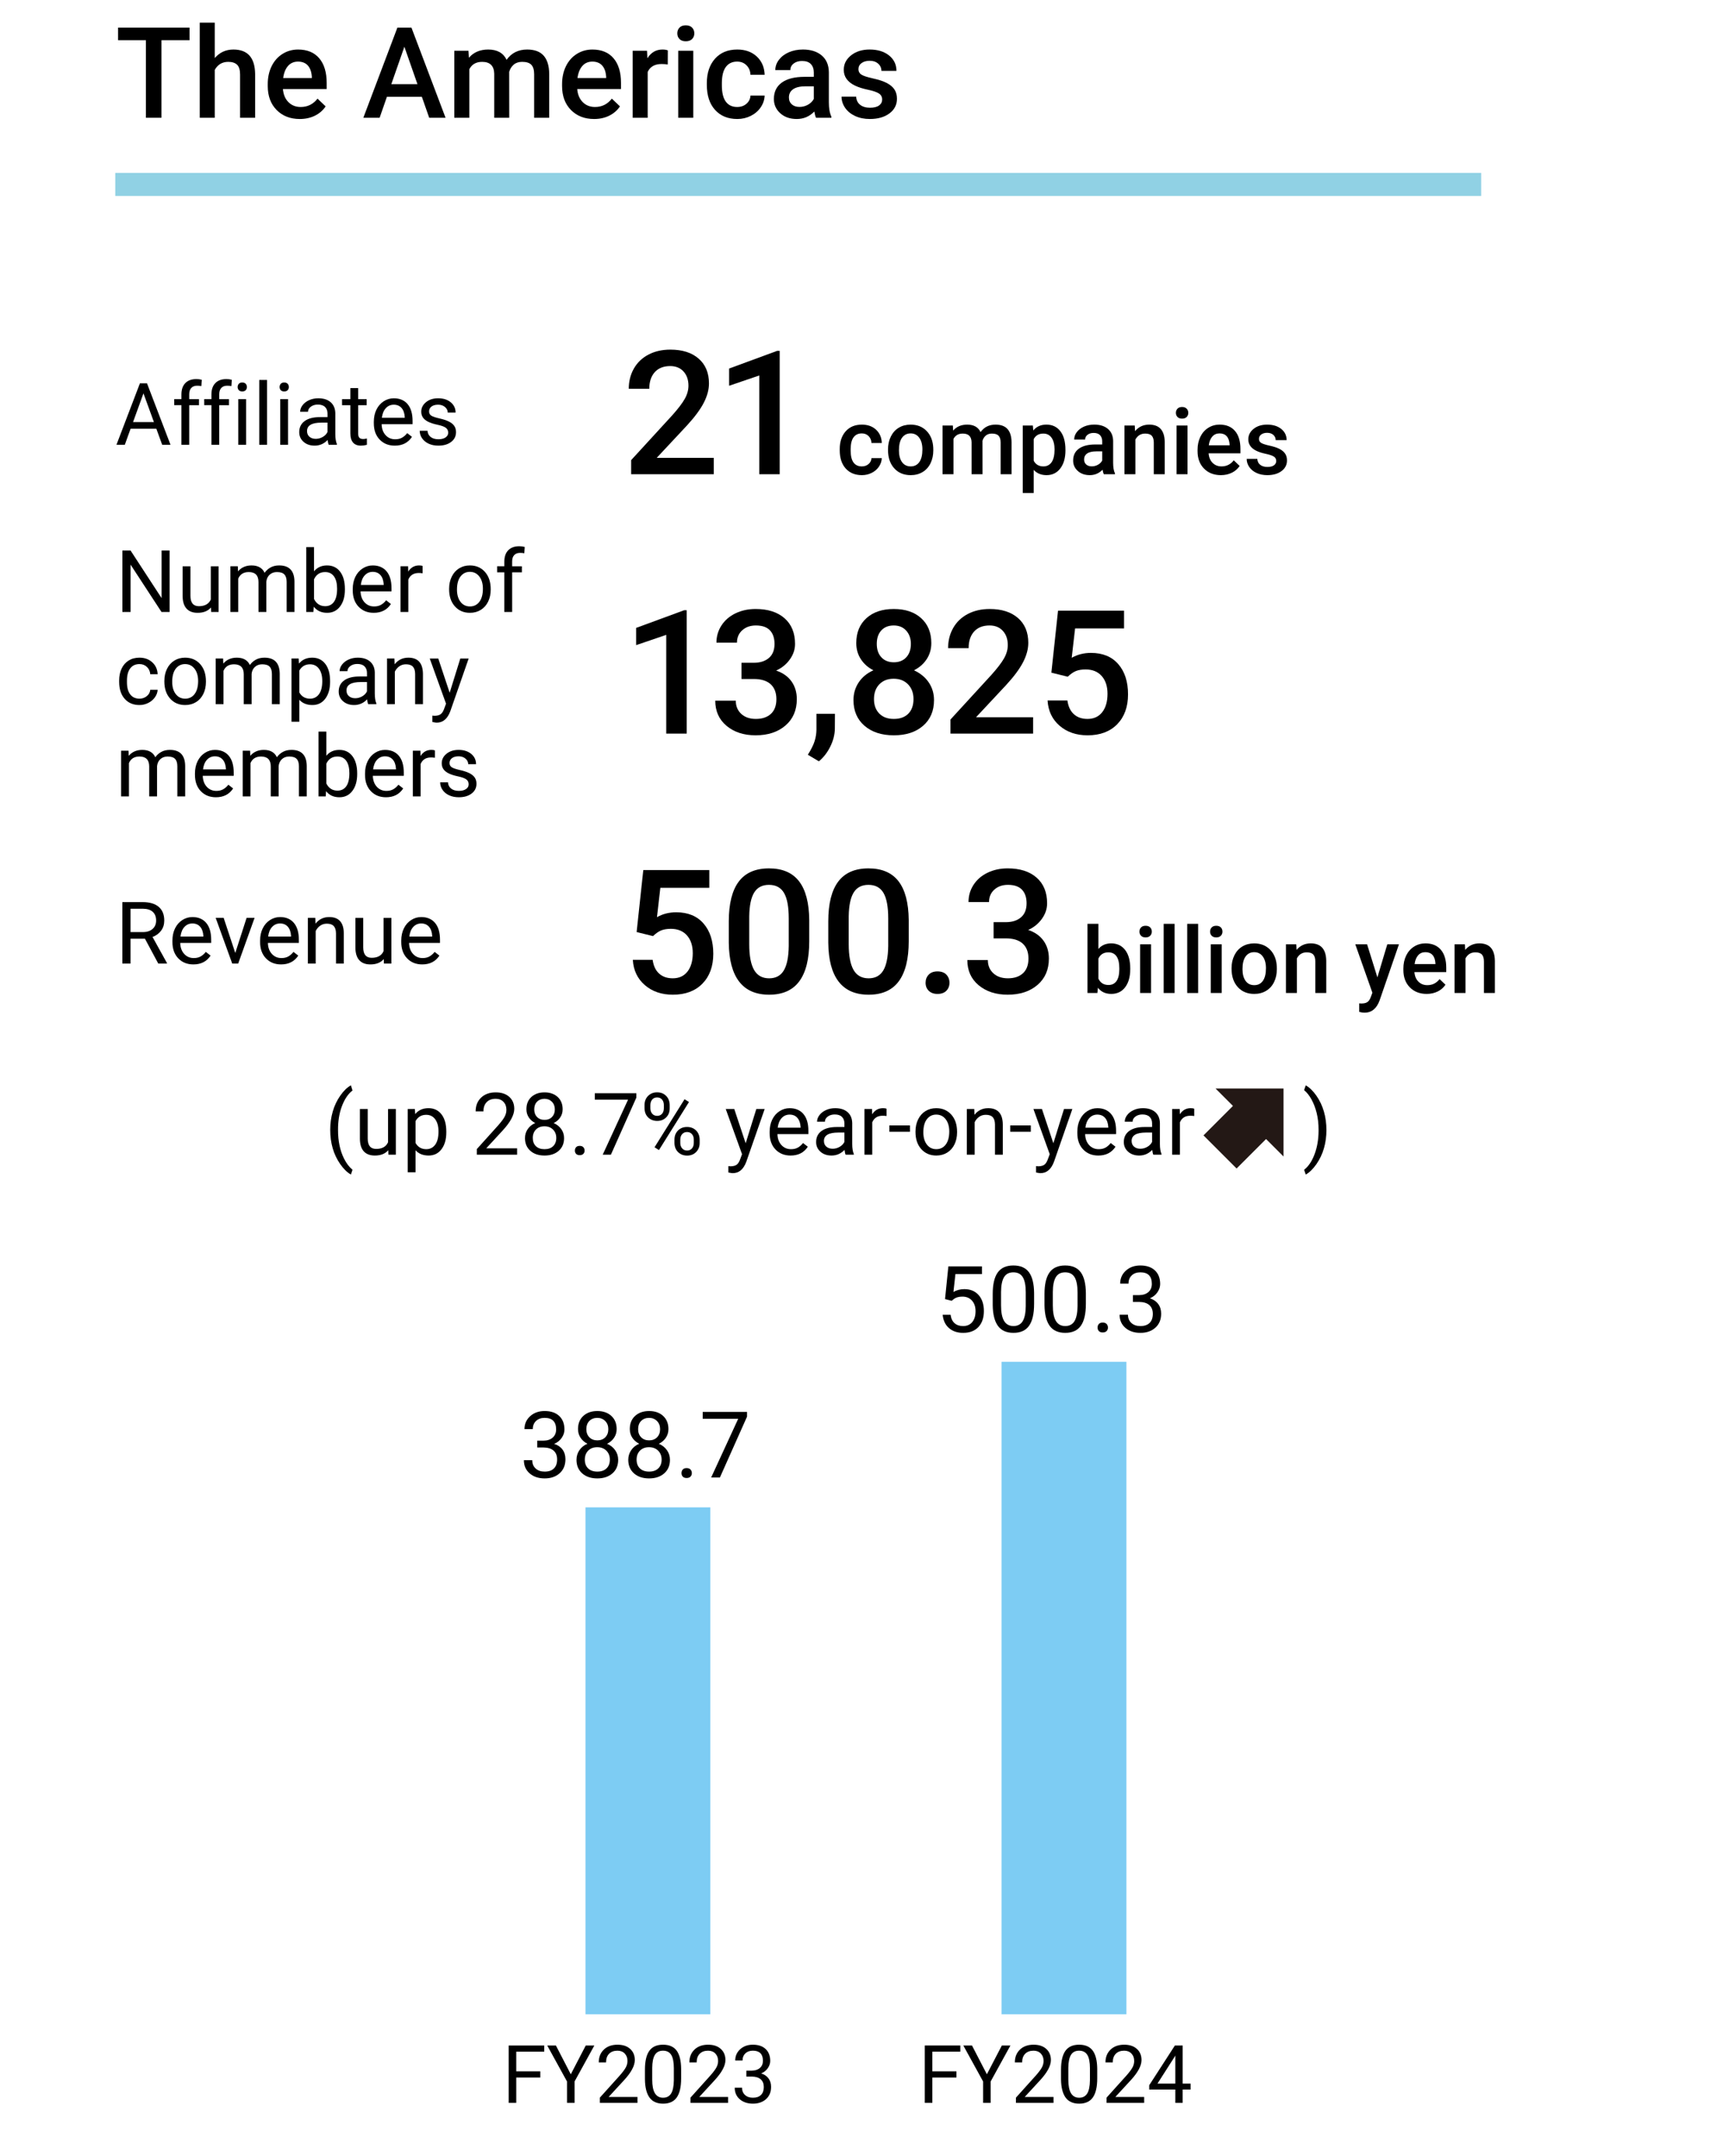 <?xml version="1.0" encoding="UTF-8"?>
<svg id="_レイヤー_2" data-name="レイヤー 2" xmlns="http://www.w3.org/2000/svg" width="300" height="374" version="1.1" viewBox="0 0 300 374">
  <defs>
    <style>
      .cls-1 {
        fill: #000;
      }

      .cls-1, .cls-2, .cls-3, .cls-4 {
        stroke-width: 0px;
      }

      .cls-2 {
        fill: #7dccf3;
      }

      .cls-3 {
        fill: #231815;
      }

      .cls-4 {
        fill: #90d1e4;
      }
    </style>
  </defs>
  <g id="_レイヤー_1" data-name="レイヤー 1">
    <g>
      <path class="cls-1" d="M123.85,82.275h-14.341v-2.446l7.104-7.749c1.025-1.143,1.755-2.097,2.19-2.863s.652-1.536.652-2.308c0-1.016-.286-1.836-.857-2.461s-1.34-.938-2.307-.938c-1.152,0-2.046.352-2.681,1.055s-.952,1.665-.952,2.886h-3.56c0-1.299.295-2.469.886-3.508.591-1.041,1.436-1.849,2.534-2.425s2.366-.864,3.801-.864c2.07,0,3.704.52,4.9,1.561,1.196,1.039,1.794,2.478,1.794,4.313,0,1.064-.3,2.181-.901,3.347-.601,1.168-1.584,2.493-2.952,3.978l-5.215,5.581h9.902v2.841h.003Z"/>
      <path class="cls-1" d="M135.286,82.275h-3.545v-17.134l-5.229,1.783v-2.988l8.32-3.062h.454v21.401Z"/>
      <path class="cls-1" d="M149.531,80.916c.474,0,.867-.138,1.18-.414s.479-.617.5-1.023h1.789c-.021.526-.185,1.017-.492,1.473-.308.456-.724.816-1.25,1.082s-1.094.398-1.703.398c-1.183,0-2.12-.383-2.812-1.148-.693-.766-1.039-1.823-1.039-3.172v-.195c0-1.286.344-2.316,1.031-3.09s1.625-1.16,2.812-1.16c1.005,0,1.824.293,2.457.879s.965,1.355.996,2.309h-1.789c-.021-.484-.187-.883-.496-1.195-.31-.312-.705-.469-1.184-.469-.615,0-1.089.223-1.422.668s-.503,1.121-.508,2.027v.305c0,.917.165,1.601.496,2.051.331.448.809.674,1.434.674Z"/>
      <path class="cls-1" d="M154.078,77.971c0-.828.164-1.574.492-2.238s.789-1.175,1.383-1.531,1.276-.535,2.047-.535c1.141,0,2.066.367,2.777,1.102s1.095,1.708,1.152,2.922l.008.445c0,.833-.16,1.578-.48,2.234s-.779,1.164-1.375,1.523c-.597.359-1.285.539-2.066.539-1.193,0-2.147-.397-2.863-1.191s-1.074-1.853-1.074-3.176v-.094h0ZM155.977,78.135c0,.87.18,1.551.539,2.043s.859.738,1.5.738,1.139-.25,1.496-.75c.356-.5.535-1.231.535-2.195,0-.854-.184-1.531-.551-2.031s-.866-.75-1.496-.75c-.62,0-1.112.246-1.477.738-.364.492-.546,1.227-.546,2.207Z"/>
      <path class="cls-1" d="M165.328,73.822l.055.883c.594-.692,1.406-1.039,2.438-1.039,1.13,0,1.903.433,2.32,1.297.614-.864,1.479-1.297,2.594-1.297.932,0,1.626.258,2.082.773.456.516.688,1.276.699,2.281v5.555h-1.898v-5.5c0-.536-.117-.93-.352-1.18s-.623-.375-1.164-.375c-.433,0-.785.116-1.059.348s-.465.535-.574.91l.008,5.797h-1.898v-5.562c-.026-.995-.534-1.492-1.523-1.492-.761,0-1.3.31-1.617.93v6.125h-1.898v-8.453h1.787Z"/>
      <path class="cls-1" d="M184.867,78.135c0,1.308-.297,2.351-.891,3.129s-1.391,1.168-2.391,1.168c-.927,0-1.669-.305-2.227-.914v4.008h-1.898v-11.704h1.75l.078.859c.557-.677,1.315-1.016,2.273-1.016,1.031,0,1.84.384,2.426,1.152s.879,1.835.879,3.199v.119h.001ZM182.977,77.971c0-.844-.168-1.513-.504-2.008s-.816-.742-1.441-.742c-.776,0-1.333.32-1.672.961v3.75c.344.656.906.984,1.688.984.604,0,1.077-.243,1.418-.73.34-.488.511-1.226.511-2.215Z"/>
      <path class="cls-1" d="M191.523,82.275c-.083-.161-.156-.425-.219-.789-.604.63-1.344.945-2.219.945-.849,0-1.542-.242-2.078-.727-.537-.484-.805-1.083-.805-1.797,0-.901.334-1.593,1.004-2.074.669-.481,1.626-.723,2.871-.723h1.164v-.555c0-.438-.123-.788-.367-1.051-.245-.263-.617-.395-1.117-.395-.433,0-.787.108-1.062.324-.276.216-.414.491-.414.824h-1.898c0-.464.153-.897.461-1.301.307-.403.725-.72,1.254-.949.528-.229,1.118-.344,1.77-.344.989,0,1.778.249,2.367.746.588.497.891,1.196.906,2.098v3.812c0,.761.106,1.367.32,1.82v.133h-1.938v.003ZM189.438,80.908c.375,0,.728-.091,1.059-.273.331-.183.579-.427.746-.734v-1.594h-1.023c-.703,0-1.232.122-1.586.367-.354.245-.531.591-.531,1.039,0,.364.121.655.363.871s.565.324.972.324Z"/>
      <path class="cls-1" d="M196.891,73.822l.055.977c.625-.755,1.445-1.133,2.461-1.133,1.76,0,2.656,1.008,2.688,3.023v5.586h-1.898v-5.477c0-.536-.116-.934-.348-1.191-.232-.258-.611-.387-1.137-.387-.766,0-1.336.347-1.711,1.039v6.016h-1.898v-8.453s1.788,0,1.788,0Z"/>
      <path class="cls-1" d="M204.031,71.627c0-.292.092-.534.277-.727.185-.192.449-.289.793-.289s.609.097.797.289.281.435.281.727c0,.286-.094.524-.281.715s-.453.285-.797.285-.608-.095-.793-.285c-.184-.191-.277-.429-.277-.715ZM206.047,82.275h-1.898v-8.453h1.898v8.453Z"/>
      <path class="cls-1" d="M211.836,82.432c-1.203,0-2.179-.379-2.926-1.137-.748-.758-1.121-1.767-1.121-3.027v-.234c0-.844.163-1.598.488-2.262.325-.664.782-1.181,1.371-1.551.588-.37,1.245-.555,1.969-.555,1.151,0,2.04.367,2.668,1.102.627.734.941,1.773.941,3.117v.766h-5.523c.057.698.29,1.25.699,1.656.409.406.923.609,1.543.609.87,0,1.578-.352,2.125-1.055l1.023.977c-.339.505-.791.897-1.355,1.176-.565.278-1.199.418-1.902.418ZM211.609,75.189c-.521,0-.941.183-1.262.547s-.525.872-.613,1.523h3.617v-.141c-.042-.636-.211-1.116-.508-1.441s-.708-.488-1.234-.488Z"/>
      <path class="cls-1" d="M221.438,79.979c0-.339-.14-.597-.418-.773-.279-.177-.741-.333-1.387-.469s-1.185-.308-1.617-.516c-.948-.458-1.422-1.122-1.422-1.992,0-.729.307-1.339.922-1.828.614-.489,1.396-.734,2.344-.734,1.01,0,1.827.25,2.449.75.622.5.934,1.148.934,1.945h-1.898c0-.364-.136-.668-.406-.91-.271-.242-.63-.363-1.078-.363-.417,0-.757.097-1.02.289s-.395.45-.395.773c0,.292.122.519.367.68.245.161.739.324,1.484.488s1.329.359,1.754.586c.424.227.739.499.945.816.206.317.309.703.309,1.156,0,.761-.315,1.376-.945,1.848s-1.456.707-2.477.707c-.693,0-1.31-.125-1.852-.375s-.964-.594-1.266-1.031c-.302-.438-.453-.909-.453-1.414h1.844c.026.448.195.793.508,1.035s.727.363,1.242.363c.5,0,.88-.095,1.141-.285.26-.191.391-.439.391-.746Z"/>
      <path class="cls-1" d="M119.147,127.275h-3.545v-17.135l-5.229,1.783v-2.988l8.32-3.062h.454v21.402Z"/>
      <path class="cls-1" d="M128.66,114.985h2.168c1.094-.01,1.96-.293,2.6-.85s.959-1.362.959-2.417c0-1.016-.266-1.804-.798-2.365s-1.345-.843-2.439-.843c-.957,0-1.743.276-2.358.827-.615.553-.923,1.272-.923,2.161h-3.56c0-1.094.291-2.09.872-2.988s1.392-1.599,2.432-2.103c1.04-.502,2.205-.754,3.494-.754,2.129,0,3.801.535,5.017,1.604,1.216,1.07,1.824,2.557,1.824,4.461,0,.957-.305,1.858-.916,2.703s-1.399,1.481-2.366,1.911c1.172.4,2.063,1.03,2.673,1.89s.916,1.885.916,3.076c0,1.914-.657,3.438-1.97,4.57s-3.04,1.699-5.178,1.699c-2.051,0-3.73-.547-5.039-1.641s-1.963-2.549-1.963-4.365h3.56c0,.938.315,1.699.945,2.285s1.477.879,2.542.879c1.104,0,1.973-.293,2.607-.879s.952-1.436.952-2.549c0-1.123-.332-1.987-.996-2.593s-1.65-.908-2.959-.908h-2.095v-2.811h-.001Z"/>
      <path class="cls-1" d="M142.087,132.08l-1.919-1.143c.566-.889.955-1.662,1.165-2.322.21-.658.32-1.33.33-2.014v-2.769h3.208l-.015,2.563c-.01,1.035-.271,2.072-.784,3.113-.513,1.041-1.175,1.898-1.985,2.572Z"/>
      <path class="cls-1" d="M161.592,111.572c0,1.045-.269,1.976-.806,2.791s-1.27,1.457-2.197,1.926c1.113.518,1.97,1.226,2.571,2.124s.901,1.914.901,3.047c0,1.875-.635,3.362-1.904,4.46-1.27,1.1-2.959,1.648-5.068,1.648s-3.816-.552-5.09-1.655-1.912-2.588-1.912-4.453c0-1.143.303-2.168.908-3.076s1.455-1.606,2.549-2.095c-.918-.469-1.643-1.11-2.175-1.926s-.798-1.746-.798-2.791c0-1.816.586-3.257,1.758-4.321s2.754-1.597,4.746-1.597c2.002,0,3.589.532,4.761,1.597s1.756,2.505,1.756,4.321ZM158.501,121.284c0-1.055-.315-1.906-.945-2.556s-1.462-.975-2.498-.975-1.863.322-2.483.967-.93,1.499-.93,2.563c0,1.045.305,1.88.916,2.505s1.453.938,2.527.938,1.912-.303,2.512-.908.901-1.45.901-2.534ZM158.047,111.704c0-.928-.269-1.692-.806-2.292-.537-.602-1.26-.901-2.168-.901s-1.626.286-2.153.856c-.527.572-.791,1.351-.791,2.337,0,.977.266,1.753.798,2.329s1.252.864,2.161.864,1.628-.288,2.161-.864.798-1.352.798-2.329Z"/>
      <path class="cls-1" d="M179.257,127.275h-14.341v-2.446l7.104-7.749c1.025-1.143,1.755-2.097,2.19-2.863s.652-1.536.652-2.308c0-1.016-.286-1.836-.857-2.461s-1.34-.938-2.307-.938c-1.152,0-2.046.352-2.681,1.055s-.952,1.665-.952,2.886h-3.56c0-1.299.295-2.469.886-3.508.591-1.041,1.436-1.849,2.534-2.425s2.366-.864,3.801-.864c2.07,0,3.704.52,4.9,1.561,1.196,1.039,1.794,2.478,1.794,4.313,0,1.064-.3,2.181-.901,3.347-.601,1.168-1.584,2.493-2.952,3.978l-5.215,5.581h9.902v2.841h.003Z"/>
      <path class="cls-1" d="M182.424,116.699l1.157-10.752h11.455v3.076h-8.496l-.586,5.098c.986-.566,2.1-.85,3.34-.85,2.031,0,3.611.649,4.739,1.948s1.692,3.047,1.692,5.244c0,2.168-.625,3.895-1.875,5.179s-2.964,1.926-5.142,1.926c-1.953,0-3.572-.554-4.856-1.662s-1.98-2.571-2.087-4.388h3.442c.137,1.035.508,1.829,1.113,2.38.605.553,1.396.828,2.373.828,1.094,0,1.946-.391,2.556-1.172s.916-1.846.916-3.193c0-1.299-.337-2.326-1.011-3.084-.674-.756-1.602-1.135-2.783-1.135-.645,0-1.191.086-1.641.256-.449.172-.938.506-1.465,1.004l-2.841-.703Z"/>
      <path class="cls-1" d="M110.461,161.699l1.157-10.752h11.455v3.076h-8.496l-.586,5.098c.986-.566,2.1-.85,3.34-.85,2.031,0,3.611.649,4.739,1.948s1.692,3.047,1.692,5.244c0,2.168-.625,3.895-1.875,5.179s-2.964,1.926-5.142,1.926c-1.953,0-3.572-.554-4.856-1.662s-1.98-2.571-2.087-4.388h3.442c.137,1.035.508,1.829,1.113,2.38.605.553,1.396.828,2.373.828,1.094,0,1.946-.391,2.556-1.172s.916-1.846.916-3.193c0-1.299-.337-2.326-1.011-3.084-.674-.756-1.602-1.135-2.783-1.135-.645,0-1.191.086-1.641.256-.449.172-.938.506-1.465,1.004l-2.841-.703Z"/>
      <path class="cls-1" d="M140.413,163.296c0,3.066-.574,5.379-1.721,6.937s-2.893,2.336-5.237,2.336c-2.305,0-4.041-.759-5.208-2.277s-1.765-3.768-1.794-6.746v-3.691c0-3.066.574-5.366,1.721-6.899s2.898-2.3,5.251-2.3c2.334,0,4.075.747,5.222,2.241s1.736,3.73,1.765,6.709v3.69h0ZM136.854,159.312c0-2.002-.273-3.469-.82-4.401s-1.416-1.399-2.607-1.399c-1.162,0-2.017.442-2.563,1.325-.547.885-.835,2.264-.864,4.139v4.834c0,1.992.278,3.477.835,4.453s1.431,1.465,2.622,1.465c1.143,0,1.987-.451,2.534-1.355.547-.902.835-2.316.864-4.24v-4.821h0Z"/>
      <path class="cls-1" d="M157.674,163.296c0,3.066-.574,5.379-1.721,6.937s-2.893,2.336-5.237,2.336c-2.305,0-4.041-.759-5.208-2.277s-1.765-3.768-1.794-6.746v-3.691c0-3.066.574-5.366,1.721-6.899s2.898-2.3,5.251-2.3c2.334,0,4.075.747,5.222,2.241s1.736,3.73,1.765,6.709v3.69h.001ZM154.114,159.312c0-2.002-.273-3.469-.82-4.401s-1.416-1.399-2.607-1.399c-1.162,0-2.017.442-2.563,1.325-.547.885-.835,2.264-.864,4.139v4.834c0,1.992.278,3.477.835,4.453s1.431,1.465,2.622,1.465c1.143,0,1.987-.451,2.534-1.355.547-.902.835-2.316.864-4.24v-4.821h0Z"/>
      <path class="cls-1" d="M162.664,168.525c.664,0,1.177.188,1.538.564s.542.847.542,1.413c0,.557-.181,1.019-.542,1.384-.361.367-.874.55-1.538.55-.635,0-1.138-.181-1.509-.542s-.557-.825-.557-1.392.181-1.037.542-1.413.869-.564,1.524-.564Z"/>
      <path class="cls-1" d="M172.397,159.985h2.168c1.094-.01,1.96-.293,2.6-.85s.959-1.362.959-2.417c0-1.016-.266-1.804-.798-2.365s-1.345-.843-2.439-.843c-.957,0-1.743.276-2.358.827-.615.553-.923,1.272-.923,2.161h-3.56c0-1.094.291-2.09.872-2.988s1.392-1.599,2.432-2.103c1.04-.502,2.205-.754,3.494-.754,2.129,0,3.801.535,5.017,1.604,1.216,1.07,1.824,2.557,1.824,4.461,0,.957-.305,1.858-.916,2.703s-1.399,1.481-2.366,1.911c1.172.4,2.063,1.03,2.673,1.89s.916,1.885.916,3.076c0,1.914-.657,3.438-1.97,4.57s-3.04,1.699-5.178,1.699c-2.051,0-3.73-.547-5.039-1.641s-1.963-2.549-1.963-4.365h3.56c0,.938.315,1.699.945,2.285s1.477.879,2.542.879c1.104,0,1.973-.293,2.607-.879s.952-1.436.952-2.549c0-1.123-.332-1.987-.996-2.593s-1.65-.908-2.959-.908h-2.095v-2.811h-.001Z"/>
      <path class="cls-1" d="M196.11,168.135c0,1.312-.293,2.356-.879,3.133s-1.392,1.164-2.418,1.164c-.99,0-1.761-.356-2.312-1.07l-.094.914h-1.719v-12h1.898v4.359c.547-.646,1.284-.969,2.211-.969,1.031,0,1.841.383,2.43,1.148.588.766.883,1.836.883,3.211v.11ZM194.212,167.971c0-.917-.162-1.604-.484-2.062-.323-.458-.792-.688-1.406-.688-.823,0-1.401.359-1.734,1.078v3.484c.338.734.922,1.102,1.75,1.102.594,0,1.052-.222,1.375-.664s.489-1.112.5-2.008v-.242h-.001Z"/>
      <path class="cls-1" d="M197.704,161.627c0-.292.092-.534.277-.727.185-.192.449-.289.793-.289s.609.097.797.289.281.435.281.727c0,.286-.094.524-.281.715s-.453.285-.797.285-.608-.095-.793-.285c-.185-.191-.277-.429-.277-.715ZM199.72,172.275h-1.898v-8.453h1.898v8.453Z"/>
      <path class="cls-1" d="M203.806,172.275h-1.898v-12h1.898v12Z"/>
      <path class="cls-1" d="M207.892,172.275h-1.898v-12h1.898v12Z"/>
      <path class="cls-1" d="M209.962,161.627c0-.292.092-.534.277-.727.185-.192.449-.289.793-.289s.609.097.797.289.281.435.281.727c0,.286-.094.524-.281.715s-.453.285-.797.285-.608-.095-.793-.285c-.185-.191-.277-.429-.277-.715ZM211.978,172.275h-1.898v-8.453h1.898v8.453Z"/>
      <path class="cls-1" d="M213.688,167.971c0-.828.164-1.574.492-2.238s.789-1.175,1.383-1.531,1.276-.535,2.047-.535c1.141,0,2.066.367,2.777,1.102s1.095,1.708,1.152,2.922l.008.445c0,.833-.16,1.578-.48,2.234s-.779,1.164-1.375,1.523c-.597.359-1.285.539-2.066.539-1.193,0-2.147-.397-2.863-1.191-.716-.794-1.074-1.853-1.074-3.176v-.094h0ZM215.587,168.135c0,.87.18,1.551.539,2.043s.859.738,1.5.738,1.139-.25,1.496-.75c.356-.5.535-1.231.535-2.195,0-.854-.184-1.531-.551-2.031s-.866-.75-1.496-.75c-.62,0-1.112.246-1.477.738-.364.492-.546,1.227-.546,2.207Z"/>
      <path class="cls-1" d="M224.915,163.822l.055.977c.625-.755,1.445-1.133,2.461-1.133,1.76,0,2.656,1.008,2.688,3.023v5.586h-1.898v-5.477c0-.536-.116-.934-.348-1.191-.232-.258-.611-.387-1.137-.387-.766,0-1.336.347-1.711,1.039v6.016h-1.898v-8.453h1.788Z"/>
      <path class="cls-1" d="M238.993,169.557l1.719-5.734h2.023l-3.359,9.734c-.516,1.422-1.391,2.133-2.625,2.133-.276,0-.581-.047-.914-.142v-1.476l.359.023c.479,0,.84-.087,1.082-.262.242-.174.434-.467.574-.878l.273-.726-2.969-8.408h2.047l1.79,5.736Z"/>
      <path class="cls-1" d="M247.548,172.432c-1.203,0-2.179-.379-2.926-1.137-.748-.758-1.121-1.767-1.121-3.027v-.234c0-.844.163-1.598.488-2.262.325-.664.782-1.181,1.371-1.551.588-.37,1.245-.555,1.969-.555,1.151,0,2.04.367,2.668,1.102.627.734.941,1.773.941,3.117v.766h-5.523c.057.698.29,1.25.699,1.656.409.406.923.609,1.543.609.87,0,1.578-.352,2.125-1.055l1.023.977c-.339.505-.791.897-1.355,1.176-.565.278-1.199.418-1.902.418ZM247.321,165.189c-.521,0-.941.183-1.262.547s-.525.872-.613,1.523h3.617v-.141c-.042-.636-.211-1.116-.508-1.441s-.708-.488-1.234-.488Z"/>
      <path class="cls-1" d="M254.173,163.822l.055.977c.625-.755,1.445-1.133,2.461-1.133,1.76,0,2.656,1.008,2.688,3.023v5.586h-1.898v-5.477c0-.536-.116-.934-.348-1.191-.232-.258-.611-.387-1.137-.387-.766,0-1.336.347-1.711,1.039v6.016h-1.898v-8.453h1.788Z"/>
    </g>
    <g>
      <path class="cls-1" d="M32.891,6.981h-4.877v13.449h-2.696V6.981h-4.834v-2.191h12.407v2.191Z"/>
      <path class="cls-1" d="M37.263,10.075c.852-.988,1.93-1.482,3.233-1.482,2.478,0,3.734,1.414,3.771,4.243v7.595h-2.61v-7.498c0-.802-.174-1.369-.521-1.703-.348-.332-.858-.499-1.531-.499-1.046,0-1.826.466-2.342,1.396v8.304h-2.61V3.931h2.61s0,6.144,0,6.144Z"/>
      <path class="cls-1" d="M52.022,20.646c-1.654,0-2.996-.521-4.023-1.562-1.028-1.043-1.542-2.43-1.542-4.163v-.322c0-1.16.224-2.196.671-3.11.447-.912,1.076-1.623,1.885-2.132s1.711-.763,2.707-.763c1.583,0,2.805.505,3.668,1.515s1.294,2.438,1.294,4.286v1.053h-7.592c.079.96.399,1.719.961,2.277.562.559,1.269.838,2.122.838,1.196,0,2.17-.483,2.922-1.45l1.407,1.343c-.466.694-1.087,1.233-1.864,1.617-.777.381-1.649.573-2.616.573ZM51.711,10.688c-.716,0-1.294.251-1.735.752s-.722,1.199-.843,2.095h4.974v-.193c-.058-.874-.29-1.534-.698-1.982-.409-.449-.975-.672-1.698-.672Z"/>
      <path class="cls-1" d="M73.195,16.789h-6.059l-1.268,3.642h-2.825l5.909-15.641h2.438l5.919,15.641h-2.836l-1.278-3.642ZM67.899,14.598h4.533l-2.267-6.488-2.266,6.488Z"/>
      <path class="cls-1" d="M81.284,8.808l.075,1.214c.816-.952,1.934-1.429,3.352-1.429,1.554,0,2.617.595,3.19,1.783.845-1.188,2.034-1.783,3.566-1.783,1.282,0,2.236.354,2.863,1.063.626.709.947,1.755.961,3.137v7.638h-2.61v-7.562c0-.737-.161-1.278-.483-1.622s-.856-.516-1.601-.516c-.595,0-1.08.159-1.456.478-.376.319-.639.736-.79,1.252l.011,7.971h-2.61v-7.648c-.036-1.368-.734-2.052-2.095-2.052-1.046,0-1.787.426-2.224,1.278v8.422h-2.61v-11.624h2.461Z"/>
      <path class="cls-1" d="M103.091,20.646c-1.654,0-2.996-.521-4.023-1.562-1.028-1.043-1.542-2.43-1.542-4.163v-.322c0-1.16.224-2.196.671-3.11.447-.912,1.076-1.623,1.885-2.132.809-.509,1.711-.763,2.707-.763,1.583,0,2.805.505,3.668,1.515s1.294,2.438,1.294,4.286v1.053h-7.595c.079.96.399,1.719.961,2.277.562.559,1.269.838,2.122.838,1.196,0,2.17-.483,2.922-1.45l1.407,1.343c-.466.694-1.087,1.233-1.864,1.617-.775.381-1.646.573-2.613.573ZM102.779,10.688c-.716,0-1.294.251-1.735.752s-.722,1.199-.843,2.095h4.974v-.193c-.058-.874-.29-1.534-.698-1.982-.409-.449-.975-.672-1.698-.672Z"/>
      <path class="cls-1" d="M115.863,11.192c-.344-.058-.698-.086-1.063-.086-1.196,0-2.002.458-2.417,1.375v7.949h-2.61v-11.622h2.492l.064,1.3c.63-1.01,1.504-1.515,2.621-1.515.372,0,.68.05.924.15l-.011,2.449Z"/>
      <path class="cls-1" d="M117.518,5.789c0-.401.127-.734.381-.999s.618-.397,1.09-.397.838.133,1.096.397.387.598.387.999c0,.394-.129.722-.387.983-.258.261-.623.392-1.096.392s-.836-.131-1.09-.392c-.254-.261-.381-.589-.381-.983ZM120.289,20.431h-2.61v-11.623h2.61v11.623Z"/>
      <path class="cls-1" d="M127.905,18.562c.651,0,1.192-.189,1.622-.569s.659-.849.688-1.407h2.46c-.029.724-.254,1.398-.677,2.025-.423.626-.996,1.122-1.719,1.487-.724.365-1.504.548-2.342.548-1.626,0-2.915-.526-3.867-1.579-.953-1.053-1.429-2.507-1.429-4.361v-.269c0-1.769.473-3.186,1.418-4.248.945-1.064,2.234-1.596,3.867-1.596,1.382,0,2.508.402,3.378,1.209.87.805,1.327,1.863,1.37,3.174h-2.46c-.029-.666-.256-1.214-.682-1.644-.426-.43-.969-.645-1.627-.645-.845,0-1.497.306-1.955.919-.458.611-.691,1.541-.698,2.787v.419c0,1.261.227,2.2.682,2.819.455.621,1.112.931,1.971.931Z"/>
      <path class="cls-1" d="M141.591,20.431c-.115-.222-.215-.584-.301-1.085-.831.866-1.848,1.3-3.051,1.3-1.167,0-2.12-.333-2.857-.999-.738-.666-1.106-1.489-1.106-2.471,0-1.239.46-2.189,1.38-2.853.92-.662,2.236-.993,3.948-.993h1.601v-.763c0-.602-.168-1.083-.505-1.445-.337-.361-.849-.542-1.536-.542-.595,0-1.082.148-1.461.446-.38.297-.569.675-.569,1.133h-2.61c0-.638.211-1.233.634-1.789.422-.555.997-.989,1.724-1.305.727-.315,1.538-.473,2.433-.473,1.36,0,2.445.342,3.255,1.025.809.685,1.225,1.646,1.246,2.885v5.242c0,1.046.146,1.88.44,2.503v.183h-2.665ZM138.723,18.551c.516,0,1-.125,1.456-.376.455-.251.796-.587,1.026-1.01v-2.191h-1.407c-.967,0-1.694.168-2.181.505s-.73.812-.73,1.429c0,.501.167.9.5,1.197.331.297.777.446,1.336.446Z"/>
      <path class="cls-1" d="M153.063,17.272c0-.466-.192-.82-.575-1.063s-1.019-.458-1.907-.645-1.629-.423-2.224-.709c-1.304-.63-1.955-1.543-1.955-2.739,0-1.003.422-1.841,1.268-2.514.845-.673,1.919-1.01,3.223-1.01,1.389,0,2.512.344,3.368,1.031.855.688,1.284,1.579,1.284,2.675h-2.61c0-.501-.187-.919-.559-1.251-.373-.334-.867-.5-1.482-.5-.573,0-1.041.133-1.402.397-.362.265-.542.619-.542,1.063,0,.401.168.713.505.935.336.222,1.017.446,2.041.671,1.024.227,1.828.494,2.412.807.583.311,1.017.686,1.3,1.122.283.437.424.967.424,1.59,0,1.046-.434,1.893-1.3,2.54-.867.648-2.002.973-3.405.973-.953,0-1.801-.172-2.546-.516-.745-.344-1.325-.816-1.74-1.418-.416-.602-.623-1.25-.623-1.944h2.535c.036.616.269,1.091.698,1.423.43.334.999.5,1.708.5.688,0,1.21-.131,1.568-.393.357-.26.536-.602.536-1.025Z"/>
    </g>
    <g>
      <path class="cls-1" d="M27.126,74.378h-4.468l-1.003,2.791h-1.45l4.072-10.664h1.23l4.08,10.664h-1.443l-1.018-2.791ZM23.083,73.229h3.625l-1.816-4.987-1.809,4.987Z"/>
      <path class="cls-1" d="M31.477,77.169v-6.877h-1.252v-1.048h1.252v-.813c0-.85.227-1.506.681-1.97s1.096-.696,1.926-.696c.312,0,.623.042.93.124l-.073,1.093c-.229-.045-.474-.066-.732-.066-.439,0-.779.129-1.018.386s-.359.626-.359,1.105v.838h1.692v1.048h-1.692v6.877h-1.355Z"/>
      <path class="cls-1" d="M36.685,77.169v-6.877h-1.252v-1.048h1.252v-.813c0-.85.227-1.506.681-1.97s1.096-.696,1.926-.696c.312,0,.623.042.93.124l-.073,1.093c-.229-.045-.474-.066-.732-.066-.439,0-.779.129-1.018.386s-.359.626-.359,1.105v.838h1.692v1.048h-1.692v6.877h-1.355Z"/>
      <path class="cls-1" d="M41.233,67.142c0-.219.067-.404.202-.557.134-.15.333-.227.597-.227s.464.076.601.227c.137.152.205.338.205.557,0,.221-.068.403-.205.55s-.337.22-.601.22-.463-.073-.597-.22c-.135-.147-.202-.33-.202-.55ZM42.698,77.169h-1.355v-7.925h1.355v7.925Z"/>
      <path class="cls-1" d="M46.338,77.169h-1.355v-11.25h1.355v11.25Z"/>
      <path class="cls-1" d="M48.513,67.142c0-.219.067-.404.202-.557.134-.15.333-.227.597-.227s.464.076.601.227c.137.152.205.338.205.557,0,.221-.068.403-.205.55s-.337.22-.601.22-.463-.073-.597-.22c-.135-.147-.202-.33-.202-.55ZM49.978,77.169h-1.355v-7.925h1.355v7.925Z"/>
      <path class="cls-1" d="M57.039,77.169c-.078-.156-.142-.435-.19-.835-.63.654-1.382.981-2.256.981-.781,0-1.422-.221-1.923-.663-.5-.441-.75-1.002-.75-1.681,0-.825.313-1.466.941-1.923.627-.456,1.51-.685,2.648-.685h1.318v-.623c0-.473-.142-.851-.425-1.131-.283-.281-.701-.422-1.252-.422-.483,0-.889.123-1.216.367s-.491.539-.491.886h-1.363c0-.396.14-.777.421-1.146.28-.368.661-.66,1.143-.875.48-.215,1.009-.322,1.585-.322.913,0,1.628.229,2.146.685.518.457.786,1.086.806,1.887v3.646c0,.729.093,1.307.278,1.736v.117h-1.42ZM54.79,76.136c.425,0,.828-.109,1.208-.329s.657-.505.828-.856v-1.627h-1.062c-1.66,0-2.49.486-2.49,1.458,0,.425.142.757.425.996s.647.358,1.091.358Z"/>
      <path class="cls-1" d="M62.144,67.325v1.919h1.479v1.048h-1.479v4.92c0,.318.066.557.198.716.132.158.356.237.674.237.156,0,.371-.029.645-.088v1.093c-.356.097-.703.146-1.04.146-.605,0-1.062-.184-1.37-.549-.308-.367-.461-.887-.461-1.561v-4.914h-1.443v-1.048h1.443v-1.919s1.354,0,1.354,0Z"/>
      <path class="cls-1" d="M68.494,77.315c-1.074,0-1.948-.353-2.622-1.059-.674-.705-1.011-1.648-1.011-2.83v-.25c0-.785.15-1.487.451-2.105.3-.617.72-1.101,1.26-1.45.539-.349,1.124-.523,1.754-.523,1.03,0,1.831.34,2.402,1.019s.857,1.65.857,2.914v.564h-5.369c.02.781.248,1.412.685,1.894.437.48.993.722,1.667.722.479,0,.884-.098,1.216-.293s.623-.455.872-.777l.828.645c-.666,1.02-1.662,1.529-2.99,1.529ZM68.325,70.211c-.547,0-1.006.199-1.377.597s-.601.956-.688,1.674h3.97v-.103c-.039-.688-.225-1.222-.557-1.601-.332-.378-.781-.567-1.348-.567Z"/>
      <path class="cls-1" d="M77.766,75.067c0-.367-.138-.651-.414-.854-.276-.203-.757-.377-1.442-.523-.687-.146-1.23-.322-1.634-.527-.402-.205-.701-.449-.894-.732s-.289-.62-.289-1.012c0-.648.274-1.198.824-1.647.549-.449,1.251-.674,2.105-.674.898,0,1.627.232,2.187.696.559.464.838,1.057.838,1.779h-1.362c0-.371-.158-.69-.472-.959-.315-.269-.712-.403-1.19-.403-.493,0-.879.107-1.157.322s-.417.496-.417.843c0,.327.129.573.388.739s.726.325,1.402.476c.676.152,1.225.333,1.645.543s.731.462.934.758c.203.295.304.655.304,1.08,0,.708-.283,1.275-.85,1.703-.566.427-1.301.641-2.205.641-.635,0-1.196-.112-1.685-.337s-.871-.538-1.146-.941c-.276-.402-.414-.839-.414-1.308h1.355c.024.455.206.814.546,1.081.339.266.787.399,1.344.399.513,0,.924-.104,1.234-.312.31-.208.465-.484.465-.831Z"/>
      <path class="cls-1" d="M29.434,106.169h-1.414l-5.369-8.218v8.218h-1.414v-10.664h1.414l5.383,8.254v-8.254h1.399v10.664h0Z"/>
      <path class="cls-1" d="M36.611,105.386c-.527.62-1.301.93-2.322.93-.845,0-1.488-.245-1.93-.736-.442-.49-.665-1.217-.67-2.179v-5.156h1.355v5.12c0,1.201.488,1.801,1.465,1.801,1.035,0,1.724-.385,2.065-1.156v-5.765h1.355v7.925h-1.289l-.029-.784Z"/>
      <path class="cls-1" d="M41.262,98.244l.037.879c.581-.684,1.365-1.025,2.351-1.025,1.108,0,1.863.425,2.263,1.274.264-.381.606-.688,1.029-.923s.922-.352,1.498-.352c1.738,0,2.622.921,2.651,2.761v5.311h-1.355v-5.229c0-.566-.129-.99-.388-1.271-.259-.281-.693-.422-1.304-.422-.503,0-.92.15-1.252.451-.332.3-.525.704-.579,1.212v5.259h-1.362v-5.193c0-1.151-.564-1.729-1.692-1.729-.889,0-1.497.379-1.824,1.136v5.786h-1.355v-7.925h1.282Z"/>
      <path class="cls-1" d="M59.844,102.294c0,1.212-.278,2.185-.835,2.919-.557.735-1.304,1.103-2.241,1.103-1.001,0-1.775-.354-2.322-1.062l-.066.916h-1.245v-11.25h1.355v4.197c.547-.679,1.301-1.019,2.263-1.019s1.718.364,2.267,1.091c.55.729.824,1.725.824,2.988v.117ZM58.489,102.141c0-.923-.178-1.636-.535-2.139s-.869-.755-1.538-.755c-.894,0-1.536.416-1.926,1.246v3.428c.415.83,1.062,1.244,1.941,1.244.649,0,1.155-.251,1.516-.754s.542-1.26.542-2.27Z"/>
      <path class="cls-1" d="M64.839,106.315c-1.074,0-1.948-.353-2.622-1.059-.674-.705-1.011-1.648-1.011-2.83v-.25c0-.785.15-1.487.451-2.105.3-.617.72-1.101,1.26-1.45.539-.349,1.124-.523,1.754-.523,1.03,0,1.831.34,2.402,1.019s.857,1.65.857,2.914v.564h-5.369c.02.781.248,1.412.685,1.894.437.48.993.722,1.667.722.479,0,.884-.098,1.216-.293s.623-.455.872-.777l.828.645c-.666,1.02-1.662,1.529-2.99,1.529ZM64.67,99.211c-.547,0-1.006.199-1.377.597s-.601.956-.688,1.674h3.97v-.103c-.039-.688-.225-1.222-.557-1.601-.332-.378-.781-.567-1.348-.567Z"/>
      <path class="cls-1" d="M73.328,99.46c-.205-.034-.427-.051-.667-.051-.889,0-1.492.378-1.809,1.135v5.625h-1.355v-7.925h1.318l.022.915c.444-.707,1.074-1.062,1.89-1.062.264,0,.464.034.601.103v1.26Z"/>
      <path class="cls-1" d="M77.927,102.134c0-.777.152-1.475.458-2.096.305-.619.73-1.098,1.274-1.436.544-.336,1.166-.505,1.864-.505,1.079,0,1.952.374,2.618,1.12.667.748,1,1.741,1,2.981v.095c0,.772-.148,1.464-.443,2.077-.295.612-.718,1.09-1.267,1.432-.55.342-1.181.513-1.894.513-1.074,0-1.944-.373-2.611-1.121-.666-.746-1-1.735-1-2.966v-.094h0ZM79.29,102.294c0,.879.204,1.585.612,2.117.407.532.953.799,1.637.799.688,0,1.235-.271,1.641-.81.405-.54.608-1.295.608-2.267,0-.869-.207-1.574-.619-2.113-.413-.54-.961-.81-1.645-.81-.669,0-1.208.267-1.619.798-.41.534-.615,1.296-.615,2.286Z"/>
      <path class="cls-1" d="M87.507,106.169v-6.877h-1.252v-1.048h1.252v-.813c0-.85.227-1.506.681-1.97s1.096-.696,1.926-.696c.312,0,.623.042.93.124l-.073,1.093c-.229-.045-.474-.066-.732-.066-.439,0-.779.129-1.018.386s-.359.626-.359,1.105v.838h1.692v1.048h-1.692v6.877h-1.355Z"/>
      <path class="cls-1" d="M24.204,121.21c.483,0,.906-.146,1.267-.439s.562-.66.601-1.1h1.282c-.024.455-.181.887-.469,1.297s-.673.737-1.153.981c-.481.244-.99.366-1.527.366-1.079,0-1.938-.36-2.574-1.08-.638-.721-.956-1.705-.956-2.955v-.228c0-.771.142-1.458.425-2.058.283-.602.689-1.067,1.22-1.399.529-.332,1.156-.498,1.878-.498.889,0,1.627.267,2.215.798.588.533.902,1.224.941,2.073h-1.282c-.039-.513-.233-.934-.583-1.264-.349-.329-.78-.494-1.292-.494-.688,0-1.222.248-1.6.743-.379.496-.568,1.213-.568,2.15v.256c0,.913.188,1.616.564,2.109s.913.742,1.611.742Z"/>
      <path class="cls-1" d="M28.518,118.134c0-.777.152-1.475.458-2.096.305-.619.73-1.098,1.274-1.436.544-.336,1.166-.505,1.864-.505,1.079,0,1.952.374,2.618,1.12.667.748,1,1.741,1,2.981v.095c0,.772-.148,1.464-.443,2.077-.295.612-.718,1.09-1.267,1.432-.55.342-1.181.513-1.894.513-1.074,0-1.944-.373-2.611-1.121-.666-.746-1-1.735-1-2.966v-.094h.001ZM29.88,118.294c0,.879.204,1.585.612,2.117.407.532.953.799,1.637.799.688,0,1.235-.271,1.641-.81.405-.54.608-1.295.608-2.267,0-.869-.207-1.574-.619-2.113-.413-.54-.961-.81-1.645-.81-.669,0-1.208.267-1.619.798-.41.534-.615,1.296-.615,2.286Z"/>
      <path class="cls-1" d="M38.706,114.244l.037.879c.581-.684,1.365-1.025,2.351-1.025,1.108,0,1.863.425,2.263,1.274.264-.381.606-.688,1.029-.923s.922-.352,1.498-.352c1.738,0,2.622.921,2.651,2.761v5.311h-1.355v-5.229c0-.566-.129-.99-.388-1.271-.259-.281-.693-.422-1.304-.422-.503,0-.92.15-1.252.451-.332.3-.525.704-.579,1.212v5.259h-1.362v-5.193c0-1.151-.564-1.729-1.692-1.729-.889,0-1.497.379-1.824,1.136v5.786h-1.355v-7.925h1.282Z"/>
      <path class="cls-1" d="M57.273,118.294c0,1.207-.276,2.179-.828,2.916s-1.299,1.105-2.241,1.105c-.962,0-1.719-.305-2.271-.916v3.816h-1.355v-10.972h1.238l.066.879c.552-.684,1.318-1.025,2.3-1.025.952,0,1.705.358,2.26,1.077.554.717.831,1.716.831,2.995v.125ZM55.918,118.141c0-.894-.19-1.599-.571-2.116s-.903-.777-1.567-.777c-.82,0-1.436.364-1.846,1.092v3.787c.405.723,1.025,1.084,1.86,1.084.649,0,1.166-.258,1.549-.773.383-.516.575-1.282.575-2.297Z"/>
      <path class="cls-1" d="M63.887,122.169c-.078-.156-.142-.435-.19-.835-.63.654-1.382.981-2.256.981-.781,0-1.422-.221-1.923-.663-.5-.441-.75-1.002-.75-1.681,0-.825.313-1.466.941-1.923.627-.456,1.51-.685,2.648-.685h1.318v-.623c0-.473-.142-.851-.425-1.131-.283-.281-.701-.422-1.252-.422-.483,0-.889.123-1.216.367s-.491.539-.491.886h-1.362c0-.396.14-.777.421-1.146.28-.368.661-.66,1.143-.875.48-.215,1.009-.322,1.585-.322.913,0,1.628.229,2.146.685.518.457.786,1.086.806,1.887v3.646c0,.729.093,1.307.278,1.736v.117h-1.421ZM61.638,121.136c.425,0,.828-.109,1.208-.329s.657-.505.828-.856v-1.627h-1.062c-1.66,0-2.49.486-2.49,1.458,0,.425.142.757.425.996s.647.358,1.091.358Z"/>
      <path class="cls-1" d="M68.435,114.244l.044.996c.605-.762,1.396-1.143,2.373-1.143,1.675,0,2.52.944,2.534,2.835v5.236h-1.355v-5.244c-.005-.571-.136-.993-.392-1.268-.257-.272-.656-.41-1.198-.41-.439,0-.825.117-1.157.352s-.591.543-.776.924v5.646h-1.355v-7.925h1.282Z"/>
      <path class="cls-1" d="M78.022,120.185l1.846-5.94h1.45l-3.186,9.147c-.493,1.318-1.277,1.979-2.351,1.979l-.256-.022-.505-.095v-1.1l.366.029c.459,0,.816-.093,1.073-.277.256-.187.467-.525.633-1.019l.3-.806-2.827-7.837h1.479l1.978,5.941Z"/>
      <path class="cls-1" d="M22.3,130.244l.037.879c.581-.684,1.365-1.025,2.351-1.025,1.108,0,1.863.425,2.263,1.274.264-.381.606-.688,1.029-.923s.922-.352,1.498-.352c1.738,0,2.622.921,2.651,2.761v5.311h-1.355v-5.229c0-.566-.129-.99-.388-1.271-.259-.281-.693-.422-1.304-.422-.503,0-.92.15-1.252.451-.332.3-.525.704-.579,1.212v5.259h-1.362v-5.193c0-1.151-.564-1.729-1.692-1.729-.889,0-1.497.379-1.824,1.136v5.786h-1.355v-7.925h1.282Z"/>
      <path class="cls-1" d="M37.461,138.315c-1.074,0-1.948-.353-2.622-1.059-.674-.705-1.011-1.648-1.011-2.83v-.25c0-.785.15-1.487.451-2.105.3-.617.72-1.101,1.26-1.45.539-.349,1.124-.523,1.754-.523,1.03,0,1.831.34,2.402,1.019s.857,1.65.857,2.914v.564h-5.369c.02.781.248,1.412.685,1.894.437.48.993.722,1.667.722.479,0,.884-.098,1.216-.293s.623-.455.872-.777l.828.645c-.666,1.02-1.662,1.529-2.99,1.529ZM37.292,131.211c-.547,0-1.006.199-1.377.597s-.601.956-.688,1.674h3.97v-.103c-.039-.688-.225-1.222-.557-1.601-.332-.378-.781-.567-1.348-.567Z"/>
      <path class="cls-1" d="M43.394,130.244l.037.879c.581-.684,1.365-1.025,2.351-1.025,1.108,0,1.863.425,2.263,1.274.264-.381.606-.688,1.029-.923s.922-.352,1.498-.352c1.738,0,2.622.921,2.651,2.761v5.311h-1.355v-5.229c0-.566-.129-.99-.388-1.271-.259-.281-.693-.422-1.304-.422-.503,0-.92.15-1.252.451-.332.3-.525.704-.579,1.212v5.259h-1.362v-5.193c0-1.151-.564-1.729-1.692-1.729-.889,0-1.497.379-1.824,1.136v5.786h-1.355v-7.925h1.282Z"/>
      <path class="cls-1" d="M61.975,134.294c0,1.212-.278,2.185-.835,2.919-.557.735-1.304,1.103-2.241,1.103-1.001,0-1.775-.354-2.322-1.062l-.066.916h-1.245v-11.25h1.355v4.197c.547-.679,1.301-1.019,2.263-1.019s1.718.364,2.267,1.091c.55.729.824,1.725.824,2.988v.117ZM60.62,134.141c0-.923-.178-1.636-.535-2.139s-.869-.755-1.538-.755c-.894,0-1.536.416-1.926,1.246v3.428c.415.83,1.062,1.244,1.941,1.244.649,0,1.155-.251,1.516-.754s.542-1.26.542-2.27Z"/>
      <path class="cls-1" d="M66.97,138.315c-1.074,0-1.948-.353-2.622-1.059-.674-.705-1.011-1.648-1.011-2.83v-.25c0-.785.15-1.487.451-2.105.3-.617.72-1.101,1.26-1.45.539-.349,1.124-.523,1.754-.523,1.03,0,1.831.34,2.402,1.019s.857,1.65.857,2.914v.564h-5.369c.02.781.248,1.412.685,1.894.437.48.993.722,1.667.722.479,0,.884-.098,1.216-.293s.623-.455.872-.777l.828.645c-.666,1.02-1.662,1.529-2.99,1.529ZM66.802,131.211c-.547,0-1.006.199-1.377.597s-.601.956-.688,1.674h3.97v-.103c-.039-.688-.225-1.222-.557-1.601-.333-.378-.782-.567-1.348-.567Z"/>
      <path class="cls-1" d="M75.459,131.46c-.205-.034-.427-.051-.667-.051-.889,0-1.492.378-1.809,1.135v5.625h-1.355v-7.925h1.318l.022.915c.444-.707,1.074-1.062,1.89-1.062.264,0,.464.034.601.103v1.26Z"/>
      <path class="cls-1" d="M81.318,136.067c0-.367-.138-.651-.414-.854s-.757-.377-1.442-.523c-.687-.146-1.23-.322-1.634-.527-.402-.205-.701-.449-.894-.732s-.289-.62-.289-1.012c0-.648.274-1.198.824-1.647.549-.449,1.251-.674,2.105-.674.898,0,1.627.232,2.187.696.559.464.838,1.057.838,1.779h-1.362c0-.371-.158-.69-.472-.959-.315-.269-.712-.403-1.19-.403-.493,0-.879.107-1.157.322s-.418.496-.418.843c0,.327.129.573.388.739s.726.325,1.402.476c.676.152,1.225.333,1.645.543s.731.462.934.758c.203.295.304.655.304,1.08,0,.708-.283,1.275-.85,1.703-.566.427-1.301.641-2.205.641-.635,0-1.196-.112-1.685-.337s-.871-.538-1.146-.941c-.276-.402-.414-.839-.414-1.308h1.355c.024.455.206.814.546,1.081.339.266.787.399,1.344.399.513,0,.924-.104,1.234-.312.311-.208.466-.484.466-.831Z"/>
      <path class="cls-1" d="M25.149,162.854h-2.505v4.314h-1.414v-10.664h3.53c1.201,0,2.125.273,2.772.82.646.547.97,1.343.97,2.388,0,.664-.179,1.243-.539,1.735-.358.494-.858.862-1.498,1.106l2.505,4.526v.088h-1.509l-2.312-4.313ZM22.644,161.705h2.161c.698,0,1.253-.181,1.666-.543s.619-.847.619-1.453c0-.66-.197-1.166-.59-1.519s-.96-.53-1.703-.535h-2.153v4.05Z"/>
      <path class="cls-1" d="M33.55,167.315c-1.074,0-1.948-.353-2.622-1.059-.674-.705-1.011-1.648-1.011-2.83v-.25c0-.785.15-1.487.451-2.105.3-.617.72-1.101,1.26-1.45.539-.349,1.124-.523,1.754-.523,1.03,0,1.831.34,2.402,1.019s.857,1.65.857,2.914v.564h-5.369c.02.781.248,1.412.685,1.894.437.48.993.722,1.667.722.479,0,.884-.098,1.216-.293s.623-.455.872-.777l.828.645c-.666,1.02-1.662,1.529-2.99,1.529ZM33.381,160.211c-.547,0-1.006.199-1.377.597-.371.398-.601.956-.688,1.674h3.97v-.103c-.039-.688-.225-1.222-.557-1.601-.332-.378-.781-.567-1.348-.567Z"/>
      <path class="cls-1" d="M40.823,165.331l1.963-6.087h1.384l-2.842,7.925h-1.033l-2.871-7.925h1.384l2.015,6.087Z"/>
      <path class="cls-1" d="M48.762,167.315c-1.074,0-1.948-.353-2.622-1.059-.674-.705-1.011-1.648-1.011-2.83v-.25c0-.785.15-1.487.451-2.105.3-.617.72-1.101,1.26-1.45.539-.349,1.124-.523,1.754-.523,1.03,0,1.831.34,2.402,1.019s.857,1.65.857,2.914v.564h-5.369c.02.781.248,1.412.685,1.894.437.48.993.722,1.667.722.479,0,.884-.098,1.216-.293s.623-.455.872-.777l.828.645c-.666,1.02-1.662,1.529-2.99,1.529ZM48.594,160.211c-.547,0-1.006.199-1.377.597s-.601.956-.688,1.674h3.97v-.103c-.039-.688-.225-1.222-.557-1.601-.333-.378-.782-.567-1.348-.567Z"/>
      <path class="cls-1" d="M54.702,159.244l.044.996c.605-.762,1.396-1.143,2.373-1.143,1.675,0,2.52.944,2.534,2.835v5.236h-1.355v-5.244c-.005-.571-.136-.993-.392-1.268-.257-.272-.656-.41-1.198-.41-.439,0-.825.117-1.157.352s-.591.543-.776.924v5.646h-1.355v-7.925h1.282Z"/>
      <path class="cls-1" d="M66.589,166.386c-.527.62-1.301.93-2.322.93-.845,0-1.488-.245-1.93-.736-.442-.49-.665-1.217-.67-2.179v-5.156h1.355v5.12c0,1.201.488,1.801,1.465,1.801,1.035,0,1.724-.385,2.065-1.156v-5.765h1.355v7.925h-1.289l-.029-.784Z"/>
      <path class="cls-1" d="M73.254,167.315c-1.074,0-1.948-.353-2.622-1.059-.674-.705-1.011-1.648-1.011-2.83v-.25c0-.785.15-1.487.451-2.105.3-.617.72-1.101,1.26-1.45.539-.349,1.124-.523,1.754-.523,1.03,0,1.831.34,2.402,1.019s.857,1.65.857,2.914v.564h-5.369c.02.781.248,1.412.685,1.894.437.48.993.722,1.667.722.479,0,.884-.098,1.216-.293s.623-.455.872-.777l.828.645c-.665,1.02-1.661,1.529-2.99,1.529ZM73.086,160.211c-.547,0-1.006.199-1.377.597s-.601.956-.688,1.674h3.97v-.103c-.039-.688-.225-1.222-.557-1.601-.332-.378-.782-.567-1.348-.567Z"/>
    </g>
    <rect class="cls-4" x="20" y="30" width="237" height="4"/>
    <g>
      <path class="cls-1" d="M57.297,195.999c0-1.104.147-2.163.443-3.18.295-1.015.736-1.938,1.322-2.768s1.194-1.416,1.824-1.758l.278.893c-.713.548-1.298,1.383-1.754,2.506s-.707,2.38-.75,3.771l-.007.623c0,1.885.344,3.521,1.033,4.906.415.83.908,1.48,1.479,1.949l-.278.827c-.649-.361-1.27-.967-1.86-1.816-1.153-1.659-1.73-3.643-1.73-5.953Z"/>
      <path class="cls-1" d="M67.368,199.544c-.527.62-1.301.93-2.322.93-.845,0-1.488-.245-1.93-.736-.442-.49-.665-1.217-.67-2.179v-5.156h1.355v5.12c0,1.201.488,1.801,1.465,1.801,1.035,0,1.724-.385,2.065-1.156v-5.765h1.355v7.925h-1.289l-.029-.784Z"/>
      <path class="cls-1" d="M77.439,196.452c0,1.207-.276,2.179-.828,2.916s-1.299,1.105-2.241,1.105c-.962,0-1.719-.305-2.271-.916v3.816h-1.355v-10.972h1.238l.066.879c.552-.684,1.318-1.025,2.3-1.025.952,0,1.705.358,2.26,1.077.554.717.831,1.716.831,2.995v.125ZM76.084,196.299c0-.894-.19-1.599-.571-2.116s-.903-.777-1.567-.777c-.82,0-1.436.364-1.846,1.092v3.787c.405.723,1.025,1.084,1.86,1.084.649,0,1.166-.258,1.549-.773.383-.516.575-1.282.575-2.297Z"/>
      <path class="cls-1" d="M89.722,200.327h-6.987v-.975l3.691-4.102c.547-.619.924-1.124,1.131-1.512.208-.389.312-.79.312-1.205,0-.557-.168-1.013-.505-1.369s-.786-.535-1.348-.535c-.674,0-1.198.191-1.571.575-.374.383-.561.917-.561,1.601h-1.355c0-.982.316-1.775.949-2.381.632-.605,1.478-.908,2.538-.908.991,0,1.775.26,2.351.78s.864,1.212.864,2.076c0,1.05-.669,2.3-2.007,3.75l-2.856,3.099h5.354v1.106Z"/>
      <path class="cls-1" d="M97.625,192.446c0,.532-.141,1.006-.421,1.421-.281.415-.661.739-1.139.974.557.24.997.589,1.322,1.048s.487.979.487,1.56c0,.924-.312,1.658-.934,2.205-.623.547-1.442.82-2.458.82-1.025,0-1.847-.274-2.464-.824-.618-.549-.927-1.282-.927-2.201,0-.575.157-1.096.473-1.56.314-.464.75-.815,1.307-1.055-.474-.234-.847-.559-1.121-.974s-.41-.887-.41-1.414c0-.898.288-1.611.864-2.139s1.335-.791,2.278-.791c.938,0,1.696.264,2.274.791.579.528.869,1.241.869,2.139ZM96.519,197.419c0-.595-.189-1.081-.568-1.457s-.873-.564-1.483-.564-1.1.187-1.468.557c-.369.372-.553.86-.553,1.465s.179,1.082.539,1.429c.358.347.858.521,1.498.521.635,0,1.133-.175,1.494-.524.36-.351.541-.825.541-1.427ZM94.482,190.63c-.532,0-.963.165-1.292.494-.33.33-.495.778-.495,1.344,0,.543.162.98.487,1.315.325.334.758.501,1.3.501s.975-.167,1.3-.501c.324-.335.487-.772.487-1.315s-.168-.983-.505-1.325-.764-.513-1.282-.513Z"/>
      <path class="cls-1" d="M99.749,199.616c0-.234.069-.429.209-.586.139-.155.348-.234.626-.234s.489.079.634.234c.144.157.216.352.216.586,0,.226-.072.413-.216.564-.145.151-.355.227-.634.227s-.487-.075-.626-.227c-.14-.151-.209-.338-.209-.564Z"/>
      <path class="cls-1" d="M110.413,190.425l-4.417,9.902h-1.421l4.402-9.551h-5.771v-1.113h7.207s0,.762,0,.762Z"/>
      <path class="cls-1" d="M111.833,191.714c0-.64.204-1.167.612-1.582.407-.415.931-.623,1.571-.623.649,0,1.175.209,1.579.627.402.417.604.958.604,1.622v.521c0,.645-.204,1.17-.612,1.578-.408.407-.926.611-1.556.611-.635,0-1.16-.204-1.575-.611-.415-.408-.623-.951-.623-1.63v-.513ZM112.844,192.274c0,.382.107.696.322.943.215.248.503.371.864.371.347,0,.626-.12.838-.359.213-.24.319-.568.319-.984v-.535c0-.382-.105-.697-.315-.947s-.496-.375-.857-.375-.647.125-.857.375-.315.575-.315.977v.534h.001ZM114.338,199.521l-.769-.483,5.208-8.335.769.483-5.208,8.335ZM117.026,197.712c0-.639.204-1.165.611-1.578.408-.412.932-.619,1.571-.619s1.165.205,1.575.615.615.955.615,1.634v.521c0,.64-.204,1.165-.612,1.578-.408.412-.929.619-1.563.619s-1.16-.204-1.575-.612c-.415-.407-.623-.95-.623-1.63v-.528h.001ZM118.037,198.28c0,.387.107.704.322.951s.503.371.864.371c.352,0,.632-.121.842-.364.21-.242.315-.571.315-.987v-.543c0-.387-.106-.702-.318-.947-.213-.244-.497-.367-.854-.367-.347,0-.629.122-.846.364-.218.242-.326.568-.326.979v.543h0Z"/>
      <path class="cls-1" d="M129.382,198.343l1.846-5.94h1.45l-3.186,9.147c-.493,1.318-1.277,1.979-2.351,1.979l-.256-.022-.505-.095v-1.1l.366.029c.459,0,.816-.093,1.073-.277.256-.187.467-.525.633-1.019l.3-.806-2.827-7.837h1.479l1.978,5.941Z"/>
      <path class="cls-1" d="M137.175,200.474c-1.074,0-1.948-.353-2.622-1.059-.674-.705-1.011-1.648-1.011-2.83v-.25c0-.785.15-1.487.451-2.105.3-.617.72-1.101,1.26-1.45.539-.349,1.124-.523,1.754-.523,1.03,0,1.831.34,2.402,1.019s.857,1.65.857,2.914v.564h-5.369c.02.781.248,1.412.685,1.894.437.48.993.722,1.667.722.479,0,.884-.098,1.216-.293s.623-.455.872-.777l.828.645c-.665,1.019-1.662,1.529-2.99,1.529ZM137.007,193.369c-.547,0-1.006.199-1.377.597s-.601.956-.688,1.674h3.97v-.103c-.039-.688-.225-1.222-.557-1.601-.333-.377-.782-.567-1.348-.567Z"/>
      <path class="cls-1" d="M146.726,200.327c-.078-.156-.142-.435-.19-.835-.63.654-1.382.981-2.256.981-.781,0-1.422-.221-1.923-.663-.5-.441-.75-1.002-.75-1.681,0-.825.313-1.466.941-1.923.627-.456,1.51-.685,2.648-.685h1.318v-.623c0-.473-.142-.851-.425-1.131-.283-.281-.701-.422-1.252-.422-.483,0-.889.123-1.216.367s-.491.539-.491.886h-1.362c0-.396.14-.777.421-1.146.28-.368.661-.66,1.143-.875.48-.215,1.009-.322,1.585-.322.913,0,1.628.229,2.146.685.518.457.786,1.086.806,1.887v3.646c0,.729.093,1.307.278,1.736v.117h-1.421ZM144.478,199.294c.425,0,.828-.109,1.208-.329s.657-.505.828-.856v-1.627h-1.062c-1.66,0-2.49.486-2.49,1.458,0,.425.142.757.425.996s.646.358,1.091.358Z"/>
      <path class="cls-1" d="M153.823,193.618c-.205-.034-.427-.051-.667-.051-.889,0-1.492.378-1.809,1.135v5.625h-1.355v-7.925h1.318l.022.915c.444-.707,1.074-1.062,1.89-1.062.264,0,.464.034.601.103v1.26h0Z"/>
      <path class="cls-1" d="M157.888,196.351h-3.574v-1.106h3.574v1.106Z"/>
      <path class="cls-1" d="M158.848,196.292c0-.777.152-1.475.458-2.096.305-.619.73-1.098,1.274-1.436.544-.336,1.166-.505,1.864-.505,1.079,0,1.952.374,2.618,1.12.667.748,1,1.741,1,2.981v.095c0,.772-.148,1.464-.443,2.077-.295.612-.718,1.09-1.267,1.432-.55.342-1.181.513-1.894.513-1.074,0-1.944-.373-2.611-1.121-.666-.746-1-1.735-1-2.966v-.094h0ZM160.21,196.452c0,.879.204,1.585.612,2.117.407.532.953.799,1.637.799.688,0,1.235-.271,1.641-.81.405-.54.608-1.295.608-2.267,0-.869-.207-1.574-.619-2.113-.413-.54-.961-.81-1.645-.81-.669,0-1.208.267-1.619.798-.41.534-.615,1.296-.615,2.286Z"/>
      <path class="cls-1" d="M169.043,192.402l.044.996c.605-.762,1.396-1.143,2.373-1.143,1.675,0,2.52.944,2.534,2.835v5.236h-1.355v-5.244c-.005-.571-.136-.993-.392-1.268-.257-.272-.656-.41-1.198-.41-.439,0-.825.117-1.157.352s-.591.543-.776.924v5.646h-1.355v-7.925h1.282Z"/>
      <path class="cls-1" d="M178.857,196.351h-3.574v-1.106h3.574v1.106Z"/>
      <path class="cls-1" d="M182.769,198.343l1.846-5.94h1.45l-3.186,9.147c-.493,1.318-1.277,1.979-2.351,1.979l-.256-.022-.505-.095v-1.1l.366.029c.459,0,.816-.093,1.073-.277.256-.187.467-.525.633-1.019l.3-.806-2.827-7.837h1.479l1.978,5.941Z"/>
      <path class="cls-1" d="M190.562,200.474c-1.074,0-1.948-.353-2.622-1.059-.674-.705-1.011-1.648-1.011-2.83v-.25c0-.785.15-1.487.451-2.105.3-.617.72-1.101,1.26-1.45.539-.349,1.124-.523,1.754-.523,1.03,0,1.831.34,2.402,1.019s.857,1.65.857,2.914v.564h-5.369c.02.781.248,1.412.685,1.894.437.48.993.722,1.667.722.479,0,.884-.098,1.216-.293s.623-.455.872-.777l.828.645c-.666,1.019-1.662,1.529-2.99,1.529ZM190.393,193.369c-.547,0-1.006.199-1.377.597s-.601.956-.688,1.674h3.97v-.103c-.039-.688-.225-1.222-.557-1.601-.332-.377-.782-.567-1.348-.567Z"/>
      <path class="cls-1" d="M200.112,200.327c-.078-.156-.142-.435-.19-.835-.63.654-1.382.981-2.256.981-.781,0-1.422-.221-1.923-.663-.5-.441-.75-1.002-.75-1.681,0-.825.313-1.466.941-1.923.627-.456,1.51-.685,2.648-.685h1.318v-.623c0-.473-.142-.851-.425-1.131-.283-.281-.701-.422-1.252-.422-.483,0-.889.123-1.216.367s-.491.539-.491.886h-1.362c0-.396.14-.777.421-1.146.28-.368.661-.66,1.143-.875.48-.215,1.009-.322,1.585-.322.913,0,1.628.229,2.146.685.518.457.786,1.086.806,1.887v3.646c0,.729.093,1.307.278,1.736v.117h-1.421ZM197.864,199.294c.425,0,.828-.109,1.208-.329s.657-.505.828-.856v-1.627h-1.062c-1.66,0-2.49.486-2.49,1.458,0,.425.142.757.425.996s.646.358,1.091.358Z"/>
      <path class="cls-1" d="M207.209,193.618c-.205-.034-.427-.051-.667-.051-.889,0-1.492.378-1.809,1.135v5.625h-1.355v-7.925h1.318l.022.915c.444-.707,1.074-1.062,1.89-1.062.264,0,.464.034.601.103v1.26h0Z"/>
      <path class="cls-1" d="M230.149,196.071c0,1.09-.143,2.133-.428,3.132-.286.998-.723,1.92-1.312,2.765s-1.205,1.445-1.849,1.802l-.286-.827c.752-.577,1.356-1.472,1.812-2.685.457-1.214.69-2.56.7-4.04v-.234c0-1.025-.107-1.979-.322-2.859-.215-.882-.514-1.671-.897-2.369-.384-.698-.814-1.243-1.293-1.634l.286-.827c.645.356,1.258.951,1.842,1.787.583.834,1.02,1.755,1.311,2.761s.436,2.082.436,3.228Z"/>
    </g>
    <polygon class="cls-3" points="222.701 200.637 222.701 188.839 210.904 188.839 213.932 191.867 208.82 196.979 214.561 202.72 219.673 197.608 222.701 200.637"/>
    <g>
      <path class="cls-1" d="M93.753,360.426h-4.177v4.396h-1.312v-9.953h6.166v1.073h-4.854v3.411h4.177s0,1.073,0,1.073Z"/>
      <path class="cls-1" d="M99.038,359.865l2.598-4.997h1.49l-3.432,6.241v3.712h-1.312v-3.712l-3.432-6.241h1.504l2.584,4.997Z"/>
      <path class="cls-1" d="M110.604,364.821h-6.521v-.909l3.445-3.828c.51-.579.862-1.05,1.056-1.411.194-.363.291-.737.291-1.125,0-.52-.157-.945-.472-1.278s-.734-.499-1.258-.499c-.629,0-1.118.179-1.466.537-.349.357-.523.855-.523,1.493h-1.265c0-.916.295-1.656.885-2.222s1.38-.848,2.369-.848c.925,0,1.657.242,2.194.729.538.484.807,1.131.807,1.938,0,.979-.625,2.146-1.873,3.5l-2.666,2.892h4.997s0,1.031,0,1.031Z"/>
      <path class="cls-1" d="M118.185,360.576c0,1.481-.253,2.582-.759,3.302s-1.296,1.08-2.372,1.08c-1.062,0-1.848-.352-2.358-1.057-.51-.703-.775-1.755-.793-3.154v-1.688c0-1.463.253-2.55.759-3.261s1.299-1.066,2.379-1.066c1.071,0,1.859.343,2.365,1.029s.766,1.744.779,3.175c0,0,0,1.64,0,1.64ZM116.92,358.847c0-1.071-.15-1.852-.451-2.342-.301-.489-.777-.734-1.429-.734-.647,0-1.119.244-1.415.731s-.449,1.237-.458,2.249v2.023c0,1.075.156,1.869.468,2.383.312.512.785.769,1.418.769.625,0,1.088-.241,1.391-.725s.461-1.244.475-2.283v-2.071h0Z"/>
      <path class="cls-1" d="M126.327,364.821h-6.521v-.909l3.445-3.828c.51-.579.862-1.05,1.056-1.411.194-.363.291-.737.291-1.125,0-.52-.157-.945-.472-1.278s-.734-.499-1.258-.499c-.629,0-1.118.179-1.466.537-.349.357-.523.855-.523,1.493h-1.265c0-.916.295-1.656.885-2.222s1.38-.848,2.369-.848c.925,0,1.657.242,2.194.729.538.484.807,1.131.807,1.938,0,.979-.625,2.146-1.873,3.5l-2.666,2.892h4.997s0,1.031,0,1.031Z"/>
      <path class="cls-1" d="M129.505,359.229h.95c.597-.009,1.066-.166,1.408-.472s.513-.718.513-1.237c0-1.167-.581-1.75-1.743-1.75-.547,0-.983.156-1.309.469-.326.312-.489.726-.489,1.24h-1.265c0-.788.288-1.443.865-1.965.577-.522,1.309-.783,2.198-.783.939,0,1.675.248,2.208.745s.8,1.188.8,2.071c0,.433-.14.853-.42,1.258s-.662.709-1.145.909c.547.173.97.46,1.268.861s.448.891.448,1.47c0,.894-.292,1.602-.875,2.126s-1.342.786-2.276.786-1.694-.253-2.28-.759-.878-1.174-.878-2.003h1.271c0,.524.171.943.513,1.258s.8.472,1.374.472c.611,0,1.078-.159,1.401-.479s.485-.777.485-1.374c0-.579-.178-1.023-.533-1.333s-.868-.47-1.538-.479h-.95v-1.031h-.001Z"/>
    </g>
    <g>
      <path class="cls-1" d="M165.95,360.426h-4.177v4.396h-1.312v-9.953h6.166v1.073h-4.854v3.411h4.177v1.073Z"/>
      <path class="cls-1" d="M171.234,359.865l2.598-4.997h1.49l-3.432,6.241v3.712h-1.312v-3.712l-3.432-6.241h1.504l2.584,4.997Z"/>
      <path class="cls-1" d="M182.8,364.821h-6.521v-.909l3.445-3.828c.51-.579.862-1.05,1.056-1.411.194-.363.291-.737.291-1.125,0-.52-.157-.945-.472-1.278s-.734-.499-1.258-.499c-.629,0-1.118.179-1.466.537-.349.357-.523.855-.523,1.493h-1.265c0-.916.295-1.656.885-2.222s1.38-.848,2.369-.848c.925,0,1.657.242,2.194.729.538.484.807,1.131.807,1.938,0,.979-.625,2.146-1.873,3.5l-2.666,2.892h4.997v1.031h0Z"/>
      <path class="cls-1" d="M190.381,360.576c0,1.481-.253,2.582-.759,3.302s-1.296,1.08-2.372,1.08c-1.062,0-1.848-.352-2.358-1.057-.51-.703-.775-1.755-.793-3.154v-1.688c0-1.463.253-2.55.759-3.261s1.299-1.066,2.379-1.066c1.071,0,1.859.343,2.365,1.029.506.686.766,1.744.779,3.175v1.64h0ZM189.117,358.847c0-1.071-.15-1.852-.451-2.342-.301-.489-.777-.734-1.429-.734-.647,0-1.119.244-1.415.731s-.449,1.237-.458,2.249v2.023c0,1.075.156,1.869.468,2.383.312.512.785.769,1.418.769.625,0,1.088-.241,1.391-.725s.461-1.244.475-2.283v-2.071h0Z"/>
      <path class="cls-1" d="M198.523,364.821h-6.521v-.909l3.445-3.828c.51-.579.862-1.05,1.056-1.411.194-.363.291-.737.291-1.125,0-.52-.157-.945-.472-1.278s-.734-.499-1.258-.499c-.629,0-1.118.179-1.466.537-.349.357-.523.855-.523,1.493h-1.265c0-.916.295-1.656.885-2.222s1.38-.848,2.369-.848c.925,0,1.657.242,2.194.729.538.484.807,1.131.807,1.938,0,.979-.625,2.146-1.873,3.5l-2.666,2.892h4.997v1.031h0Z"/>
      <path class="cls-1" d="M205.202,361.479h1.381v1.032h-1.381v2.311h-1.271v-2.311h-4.532v-.745l4.457-6.897h1.347v6.61h-.001ZM200.833,361.479h3.097v-4.881l-.15.273-2.947,4.608Z"/>
    </g>
    <g>
      <rect class="cls-2" x="101.587" y="261.508" width="21.659" height="87.949"/>
      <rect class="cls-2" x="173.783" y="236.257" width="21.659" height="113.2"/>
      <g>
        <path class="cls-1" d="M93.213,249.938h1.086c.682-.011,1.219-.19,1.609-.539s.586-.82.586-1.414c0-1.333-.664-2-1.992-2-.625,0-1.124.179-1.496.535-.373.356-.559.829-.559,1.418h-1.445c0-.901.329-1.649.988-2.246s1.496-.895,2.512-.895c1.073,0,1.914.284,2.523.852s.914,1.356.914,2.367c0,.495-.16.974-.48,1.438s-.757.81-1.309,1.039c.625.198,1.108.526,1.449.984.341.458.512,1.019.512,1.68,0,1.021-.333,1.831-1,2.43-.667.599-1.534.898-2.602.898s-1.937-.289-2.605-.867c-.669-.578-1.004-1.341-1.004-2.289h1.453c0,.599.195,1.078.586,1.438s.914.539,1.57.539c.698,0,1.231-.183,1.602-.547.37-.364.555-.888.555-1.57,0-.661-.203-1.169-.609-1.523s-.992-.536-1.758-.547h-1.086v-1.181Z"/>
        <path class="cls-1" d="M106.995,247.923c0,.567-.15,1.073-.449,1.516-.3.442-.705.789-1.215,1.039.594.255,1.063.628,1.41,1.117.346.489.52,1.044.52,1.664,0,.984-.332,1.769-.996,2.352s-1.538.875-2.621.875c-1.094,0-1.97-.293-2.629-.879s-.988-1.368-.988-2.348c0-.614.168-1.169.504-1.664s.801-.87,1.395-1.125c-.505-.25-.904-.597-1.195-1.039-.292-.442-.438-.945-.438-1.508,0-.958.307-1.719.922-2.281.614-.562,1.424-.844,2.43-.844,1,0,1.809.281,2.426.844s.924,1.323.924,2.281ZM105.815,253.228c0-.636-.202-1.153-.605-1.555-.404-.401-.931-.602-1.582-.602s-1.173.198-1.566.594c-.394.396-.59.917-.59,1.562s.191,1.153.574,1.523.915.555,1.598.555c.677,0,1.208-.187,1.594-.559.384-.371.577-.878.577-1.518ZM103.643,245.985c-.568,0-1.027.176-1.379.527s-.527.829-.527,1.434c0,.578.173,1.046.52,1.402.346.356.809.535,1.387.535s1.04-.179,1.387-.535c.346-.356.52-.824.52-1.402s-.18-1.05-.539-1.414-.817-.547-1.369-.547Z"/>
        <path class="cls-1" d="M115.979,247.923c0,.567-.15,1.073-.449,1.516-.3.442-.705.789-1.215,1.039.594.255,1.063.628,1.41,1.117.346.489.52,1.044.52,1.664,0,.984-.332,1.769-.996,2.352s-1.538.875-2.621.875c-1.094,0-1.97-.293-2.629-.879s-.988-1.368-.988-2.348c0-.614.168-1.169.504-1.664s.801-.87,1.395-1.125c-.505-.25-.904-.597-1.195-1.039-.292-.442-.438-.945-.438-1.508,0-.958.307-1.719.922-2.281.614-.562,1.424-.844,2.43-.844,1,0,1.809.281,2.426.844s.924,1.323.924,2.281ZM114.799,253.228c0-.636-.202-1.153-.605-1.555-.404-.401-.931-.602-1.582-.602s-1.173.198-1.566.594c-.394.396-.59.917-.59,1.562s.191,1.153.574,1.523.915.555,1.598.555c.677,0,1.208-.187,1.594-.559.384-.371.577-.878.577-1.518ZM112.627,245.985c-.568,0-1.027.176-1.379.527s-.527.829-.527,1.434c0,.578.173,1.046.52,1.402.346.356.809.535,1.387.535s1.04-.179,1.387-.535c.346-.356.52-.824.52-1.402s-.18-1.05-.539-1.414-.817-.547-1.369-.547Z"/>
        <path class="cls-1" d="M118.245,255.571c0-.25.074-.458.223-.625s.371-.25.668-.25.522.083.676.25c.153.167.23.375.23.625,0,.239-.077.44-.23.602-.154.161-.379.242-.676.242s-.52-.081-.668-.242-.223-.362-.223-.602Z"/>
        <path class="cls-1" d="M129.62,245.767l-4.711,10.562h-1.516l4.695-10.188h-6.156v-1.188h7.688v.814Z"/>
      </g>
      <g>
        <path class="cls-1" d="M163.973,225.375l.578-5.672h5.828v1.336h-4.602l-.344,3.102c.557-.328,1.19-.492,1.898-.492,1.036,0,1.859.343,2.469,1.027s.914,1.61.914,2.777-.316,2.095-.949,2.77-1.517,1.012-2.652,1.012c-1.005,0-1.826-.278-2.461-.836-.636-.558-.998-1.328-1.086-2.312h1.367c.088.651.32,1.142.695,1.473s.87.496,1.484.496c.672,0,1.199-.229,1.582-.688s.574-1.091.574-1.898c0-.761-.207-1.371-.621-1.832s-.965-.691-1.652-.691c-.63,0-1.125.138-1.484.414l-.383.312-1.155-.298Z"/>
        <path class="cls-1" d="M179.426,226.226c0,1.692-.289,2.95-.867,3.773s-1.482,1.234-2.711,1.234c-1.214,0-2.112-.402-2.695-1.207-.583-.805-.886-2.007-.906-3.605v-1.93c0-1.672.289-2.914.867-3.727s1.484-1.219,2.719-1.219c1.224,0,2.125.392,2.703,1.176s.875,1.993.891,3.629v1.876h0ZM177.98,224.25c0-1.224-.172-2.116-.516-2.676s-.888-.84-1.633-.84c-.74,0-1.279.278-1.617.836-.339.558-.513,1.414-.523,2.57v2.312c0,1.229.178,2.137.535,2.723.356.586.897.879,1.621.879.713,0,1.243-.276,1.59-.828.346-.552.527-1.422.543-2.609v-2.367Z"/>
        <path class="cls-1" d="M188.41,226.226c0,1.692-.289,2.95-.867,3.773s-1.482,1.234-2.711,1.234c-1.214,0-2.112-.402-2.695-1.207-.583-.805-.886-2.007-.906-3.605v-1.93c0-1.672.289-2.914.867-3.727s1.484-1.219,2.719-1.219c1.224,0,2.125.392,2.703,1.176s.875,1.993.891,3.629v1.876h0ZM186.965,224.25c0-1.224-.172-2.116-.516-2.676s-.888-.84-1.633-.84c-.74,0-1.279.278-1.617.836-.339.558-.513,1.414-.523,2.57v2.312c0,1.229.178,2.137.535,2.723.356.586.897.879,1.621.879.713,0,1.243-.276,1.59-.828.346-.552.527-1.422.543-2.609v-2.367Z"/>
        <path class="cls-1" d="M190.441,230.32c0-.25.074-.458.223-.625s.371-.25.668-.25.522.083.676.25c.153.167.23.375.23.625,0,.239-.077.44-.23.602-.154.161-.379.242-.676.242s-.52-.081-.668-.242-.223-.363-.223-.602Z"/>
        <path class="cls-1" d="M196.574,224.687h1.086c.682-.011,1.219-.19,1.609-.539s.586-.82.586-1.414c0-1.333-.664-2-1.992-2-.625,0-1.124.179-1.496.535-.373.356-.559.829-.559,1.418h-1.445c0-.901.329-1.649.988-2.246.659-.597,1.496-.895,2.512-.895,1.073,0,1.914.284,2.523.852s.914,1.356.914,2.367c0,.495-.16.974-.48,1.438s-.757.81-1.309,1.039c.625.198,1.108.526,1.449.984s.512,1.019.512,1.68c0,1.021-.333,1.831-1,2.43s-1.534.898-2.602.898-1.937-.289-2.605-.867c-.669-.578-1.004-1.341-1.004-2.289h1.453c0,.599.195,1.078.586,1.438s.914.539,1.57.539c.698,0,1.231-.183,1.602-.547.37-.364.555-.888.555-1.57,0-.661-.203-1.169-.609-1.523s-.992-.536-1.758-.547h-1.086v-1.181h0Z"/>
      </g>
    </g>
  </g>
</svg>